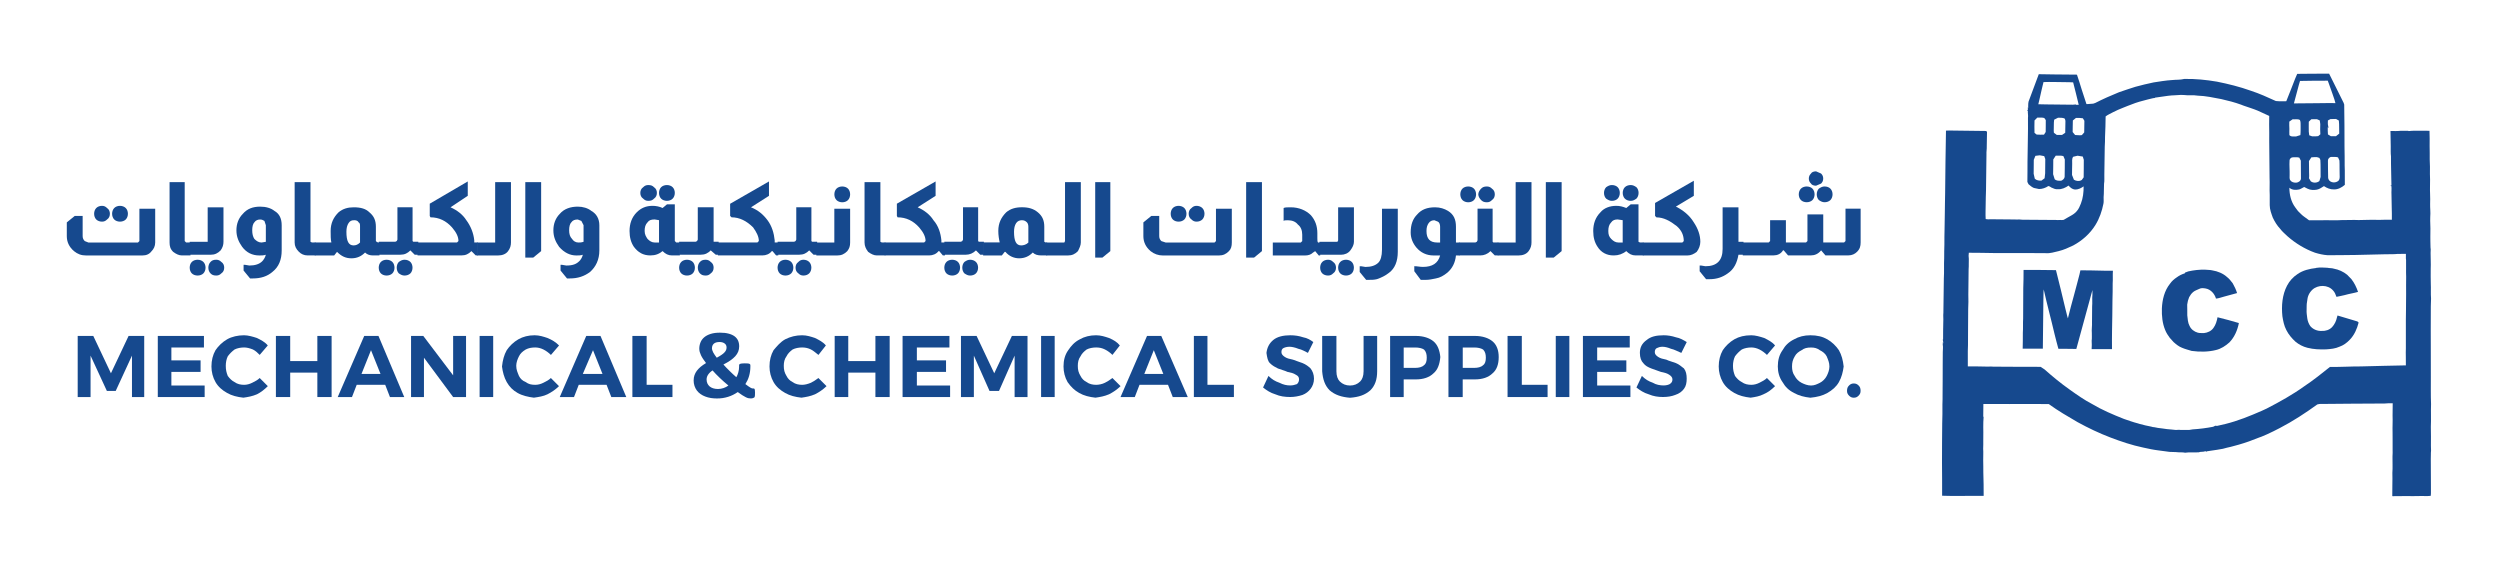 <svg width="307" height="71" viewBox="0 0 307 71" fill="none" xmlns="http://www.w3.org/2000/svg">
<path d="M9.541 41.253V48.757H11.121V43.672L13.123 48.006H14.209L16.206 43.672V48.757H17.709V41.253H15.79L13.623 45.839L11.456 41.253H9.541Z" fill="#16498E"/>
<path d="M19.377 41.253V48.757H25.131V47.342H21.045V45.669H24.632V44.254H21.045V42.673H25.044V41.253H19.377Z" fill="#16498E"/>
<path d="M31.885 43.59L32.883 42.422C32.549 42.005 32.05 41.752 31.55 41.505C31.051 41.341 30.47 41.171 29.97 41.171C29.219 41.171 28.467 41.336 27.886 41.67C27.304 42.005 26.8 42.504 26.465 43.003C26.131 43.585 25.966 44.254 25.966 45.005C25.966 45.669 26.131 46.339 26.465 46.92C26.8 47.507 27.299 47.924 27.886 48.253C28.467 48.588 29.136 48.752 29.888 48.835C30.47 48.752 30.974 48.665 31.555 48.418C32.055 48.166 32.472 47.831 32.889 47.419L31.89 46.421C31.643 46.673 31.308 46.833 30.974 47.002C30.639 47.172 30.305 47.255 29.975 47.255C29.558 47.255 29.142 47.172 28.807 46.92C28.472 46.755 28.225 46.503 27.973 46.169C27.808 45.752 27.726 45.422 27.726 44.918C27.726 44.501 27.808 44.084 27.973 43.75C28.225 43.415 28.472 43.168 28.807 42.916C29.142 42.751 29.558 42.669 29.975 42.669C30.31 42.669 30.639 42.751 31.056 42.916C31.391 43.081 31.643 43.333 31.89 43.58" fill="#16498E"/>
<path d="M33.881 41.253V48.757H35.636V45.757H38.971V48.757H40.721V41.253H38.971V44.341H35.636V41.253H33.881Z" fill="#16498E"/>
<path d="M47.891 48.757H49.641L46.476 41.253H44.726L41.473 48.757H43.223L43.804 47.254H47.304L47.886 48.757H47.891ZM44.391 45.921L45.559 43.003L46.728 45.921H44.391Z" fill="#16498E"/>
<path d="M50.477 41.253V48.757H52.062V43.924L55.644 48.757H57.23V41.253H55.644V46.091L51.98 41.253H50.477Z" fill="#16498E"/>
<path d="M60.564 41.253H58.897V48.757H60.564V41.253Z" fill="#16498E"/>
<path d="M67.652 43.59L68.651 42.422C68.234 42.005 67.817 41.752 67.235 41.505C66.736 41.341 66.237 41.171 65.65 41.171C64.898 41.171 64.234 41.336 63.648 41.67C63.066 42.005 62.562 42.504 62.227 43.003C61.893 43.585 61.728 44.254 61.645 45.005C61.728 45.669 61.898 46.339 62.227 46.92C62.562 47.507 62.979 47.924 63.56 48.253C64.142 48.588 64.893 48.752 65.562 48.835C66.149 48.752 66.731 48.665 67.23 48.418C67.729 48.166 68.229 47.831 68.645 47.419L67.647 46.421C67.4 46.673 67.065 46.833 66.731 47.002C66.396 47.172 66.062 47.255 65.732 47.255C65.233 47.255 64.898 47.172 64.564 46.92C64.147 46.755 63.9 46.503 63.73 46.169C63.565 45.752 63.395 45.422 63.395 44.918C63.395 44.501 63.56 44.084 63.73 43.75C63.895 43.415 64.147 43.168 64.564 42.916C64.898 42.751 65.233 42.669 65.732 42.669C66.067 42.669 66.396 42.751 66.731 42.916C67.065 43.081 67.4 43.333 67.647 43.58" fill="#16498E"/>
<path d="M75.074 48.757H76.907L73.741 41.253H71.991L68.738 48.757H70.488L71.07 47.254H74.487L75.069 48.757H75.074ZM71.569 45.921L72.82 43.003L73.988 45.921H71.569Z" fill="#16498E"/>
<path d="M77.657 41.253V48.757H82.578V47.254H79.407V41.253H77.657Z" fill="#16498E"/>
<path d="M100.501 43.59L101.417 42.422C101.082 42.005 100.583 41.752 100.084 41.505C99.585 41.341 99.085 41.171 98.499 41.171C97.747 41.171 97.078 41.336 96.414 41.67C95.827 42.005 95.415 42.504 94.993 43.003C94.659 43.585 94.494 44.254 94.494 45.005C94.494 45.669 94.659 46.339 94.993 46.92C95.328 47.507 95.827 47.924 96.414 48.253C96.996 48.588 97.665 48.752 98.416 48.835C98.998 48.752 99.502 48.665 100.084 48.418C100.583 48.166 101.082 47.831 101.499 47.419L100.501 46.421C100.166 46.673 99.919 46.833 99.585 47.002C99.168 47.172 98.833 47.255 98.504 47.255C98.087 47.255 97.67 47.172 97.335 46.92C97.001 46.755 96.749 46.503 96.584 46.169C96.332 45.752 96.249 45.422 96.249 44.918C96.249 44.501 96.332 44.084 96.584 43.75C96.749 43.415 97.001 43.168 97.335 42.916C97.665 42.751 98.087 42.669 98.504 42.669C98.921 42.669 99.25 42.751 99.585 42.916C99.919 43.081 100.166 43.333 100.501 43.58" fill="#16498E"/>
<path d="M102.498 41.253V48.757H104.166V45.757H107.501V48.757H109.251V41.253H107.501V44.341H104.166V41.253H102.498Z" fill="#16498E"/>
<path d="M110.836 41.253V48.757H116.673V47.342H112.591V45.669H116.173V44.254H112.591V42.673H116.59V41.253H110.836Z" fill="#16498E"/>
<path d="M118.006 41.253V48.757H119.591V43.672L121.511 48.006H122.679L124.594 43.672V48.757H126.179V41.253H124.26L122.093 45.839L119.926 41.253H118.006Z" fill="#16498E"/>
<path d="M129.514 41.253H127.847V48.757H129.514V41.253Z" fill="#16498E"/>
<path d="M136.601 43.59L137.517 42.422C137.183 42.005 136.766 41.752 136.184 41.505C135.685 41.341 135.186 41.171 134.599 41.171C133.847 41.171 133.178 41.336 132.597 41.67C131.933 42.005 131.516 42.504 131.181 43.003C130.764 43.585 130.6 44.254 130.6 45.005C130.6 45.669 130.764 46.339 131.099 46.92C131.516 47.507 131.933 47.924 132.519 48.253C133.101 48.588 133.77 48.752 134.522 48.835C135.103 48.752 135.608 48.665 136.189 48.418C136.689 48.166 137.188 47.831 137.605 47.419L136.606 46.421C136.272 46.673 136.025 46.833 135.69 47.002C135.355 47.172 134.939 47.255 134.609 47.255C134.192 47.255 133.775 47.172 133.441 46.92C133.106 46.755 132.854 46.503 132.689 46.169C132.437 45.752 132.355 45.422 132.355 44.918C132.355 44.501 132.437 44.084 132.689 43.75C132.854 43.415 133.106 43.168 133.441 42.916C133.77 42.751 134.187 42.669 134.609 42.669C135.031 42.669 135.361 42.751 135.69 42.916C136.025 43.081 136.359 43.333 136.606 43.58" fill="#16498E"/>
<path d="M144.019 48.757H145.856L142.604 41.253H140.854L137.601 48.757H139.351L139.932 47.254H143.432L144.014 48.757H144.019ZM140.519 45.921L141.687 43.003L142.856 45.921H140.519Z" fill="#16498E"/>
<path d="M146.607 41.253V48.757H151.523V47.254H148.275V41.253H146.607Z" fill="#16498E"/>
<path d="M160.612 43.338L161.276 42.005C160.941 41.752 160.529 41.505 160.025 41.418C159.526 41.253 159.027 41.171 158.44 41.171C157.606 41.171 156.854 41.336 156.355 41.752C155.856 42.169 155.604 42.674 155.521 43.338C155.604 43.919 155.686 44.336 155.938 44.589C156.273 44.923 156.607 45.088 156.937 45.252C157.354 45.417 157.771 45.505 158.105 45.669C158.522 45.752 158.857 45.834 159.104 46.004C159.438 46.169 159.521 46.339 159.521 46.586C159.521 46.833 159.438 47.002 159.268 47.167C159.016 47.255 158.769 47.332 158.435 47.332C158.018 47.332 157.601 47.25 157.102 46.997C156.602 46.828 156.185 46.581 155.768 46.163L155.104 47.584C155.521 47.919 156.021 48.248 156.602 48.418C157.184 48.67 157.771 48.752 158.44 48.752C158.939 48.752 159.438 48.665 159.943 48.5C160.36 48.336 160.689 48.083 160.941 47.749C161.193 47.414 161.358 46.997 161.358 46.498C161.358 45.999 161.193 45.582 160.941 45.247C160.689 45 160.36 44.748 159.943 44.583C159.526 44.419 159.191 44.336 158.774 44.166C158.357 44.084 158.023 44.002 157.776 43.832C157.529 43.667 157.359 43.497 157.359 43.245C157.359 42.993 157.441 42.828 157.606 42.746C157.771 42.663 158.023 42.581 158.357 42.581C158.61 42.581 159.027 42.663 159.443 42.833C159.86 42.916 160.277 43.168 160.612 43.333" fill="#16498E"/>
<path d="M164.112 45.592V41.253H162.362V45.592C162.445 46.59 162.697 47.342 163.278 47.929C163.942 48.51 164.776 48.763 165.78 48.845C166.866 48.763 167.617 48.51 168.281 47.929C168.863 47.347 169.115 46.596 169.115 45.592V41.253H167.448V45.592C167.448 46.173 167.283 46.59 167.031 46.843C166.696 47.177 166.279 47.342 165.78 47.342C165.281 47.342 164.864 47.172 164.529 46.843C164.277 46.596 164.112 46.179 164.112 45.592Z" fill="#16498E"/>
<path d="M173.871 41.253H170.706V48.757H172.374V46.59H173.871C174.788 46.59 175.539 46.338 176.038 45.839C176.538 45.422 176.79 44.758 176.872 43.842C176.79 43.008 176.538 42.339 176.038 41.922C175.539 41.505 174.788 41.253 173.871 41.253ZM173.789 45.175H172.374V42.673H173.789C174.206 42.673 174.623 42.756 174.87 42.926C175.122 43.178 175.205 43.507 175.205 43.924C175.205 44.341 175.117 44.676 174.87 44.84C174.623 45.093 174.206 45.175 173.789 45.175Z" fill="#16498E"/>
<path d="M181.123 41.253H177.87V48.757H179.62V46.59H181.123C182.039 46.59 182.791 46.338 183.29 45.839C183.789 45.422 184.041 44.758 184.041 43.842C184.041 43.008 183.789 42.339 183.29 41.922C182.791 41.505 182.039 41.253 181.123 41.253ZM181.041 45.175H179.625V42.673H181.041C181.458 42.673 181.875 42.756 182.127 42.926C182.379 43.178 182.461 43.507 182.461 43.924C182.461 44.341 182.374 44.676 182.127 44.84C181.875 45.093 181.463 45.175 181.041 45.175Z" fill="#16498E"/>
<path d="M185.128 41.253V48.757H190.043V47.254H186.878V41.253H185.128Z" fill="#16498E"/>
<path d="M192.716 41.253H191.048V48.757H192.716V41.253Z" fill="#16498E"/>
<path d="M194.383 41.253V48.757H200.214V47.342H196.133V45.669H199.715V44.254H196.133V42.673H200.132V41.253H194.383Z" fill="#16498E"/>
<path d="M206.468 43.338L207.132 42.005C206.715 41.752 206.298 41.505 205.798 41.418C205.299 41.253 204.795 41.171 204.296 41.171C203.374 41.171 202.71 41.336 202.211 41.752C201.629 42.169 201.377 42.674 201.377 43.338C201.377 43.919 201.542 44.336 201.794 44.589C202.046 44.923 202.376 45.088 202.793 45.252C203.209 45.417 203.544 45.505 203.961 45.669C204.378 45.752 204.707 45.834 204.959 46.004C205.212 46.169 205.376 46.339 205.376 46.586C205.376 46.833 205.294 47.002 205.042 47.167C204.872 47.255 204.625 47.332 204.29 47.332C203.873 47.332 203.369 47.25 202.957 46.997C202.458 46.828 202.041 46.581 201.624 46.163L200.955 47.584C201.372 47.919 201.871 48.248 202.458 48.418C203.04 48.67 203.626 48.752 204.208 48.752C204.79 48.752 205.294 48.665 205.711 48.5C206.21 48.336 206.545 48.083 206.792 47.749C207.044 47.414 207.126 46.997 207.126 46.498C207.126 45.999 207.044 45.582 206.792 45.247C206.457 45 206.21 44.748 205.793 44.583C205.376 44.419 204.959 44.336 204.625 44.166C204.208 44.084 203.873 44.002 203.626 43.832C203.374 43.667 203.209 43.497 203.209 43.245C203.209 42.993 203.292 42.828 203.457 42.746C203.621 42.663 203.873 42.581 204.126 42.581C204.46 42.581 204.79 42.663 205.207 42.833C205.623 42.916 206.04 43.168 206.457 43.333" fill="#16498E"/>
<path d="M216.978 43.59L217.976 42.422C217.642 42.005 217.142 41.752 216.643 41.505C216.144 41.341 215.557 41.171 215.058 41.171C214.224 41.171 213.56 41.336 212.973 41.67C212.392 42.005 211.892 42.504 211.558 43.003C211.228 43.585 211.059 44.254 211.059 45.005C211.059 45.669 211.228 46.339 211.558 46.92C211.892 47.507 212.392 47.924 212.973 48.253C213.56 48.588 214.224 48.752 214.975 48.835C215.557 48.752 216.056 48.665 216.556 48.418C217.142 48.166 217.559 47.831 217.976 47.419L216.978 46.421C216.726 46.673 216.391 46.833 216.062 47.002C215.727 47.172 215.392 47.255 215.063 47.255C214.646 47.255 214.229 47.172 213.895 46.92C213.56 46.755 213.313 46.503 213.061 46.169C212.896 45.752 212.809 45.422 212.809 44.918C212.809 44.501 212.896 44.084 213.061 43.75C213.313 43.415 213.56 43.168 213.895 42.916C214.229 42.751 214.646 42.669 215.063 42.669C215.398 42.669 215.727 42.751 216.062 42.916C216.396 43.081 216.726 43.333 216.978 43.58" fill="#16498E"/>
<path d="M222.316 41.171C221.564 41.171 220.895 41.336 220.313 41.67C219.644 42.005 219.227 42.422 218.898 43.003C218.481 43.585 218.316 44.254 218.316 45.005C218.316 45.669 218.481 46.339 218.898 46.925C219.233 47.507 219.649 47.924 220.313 48.258C220.895 48.588 221.564 48.758 222.316 48.84C223.15 48.758 223.819 48.588 224.4 48.258C224.982 47.924 225.486 47.507 225.816 46.925C226.15 46.339 226.315 45.675 226.402 45.005C226.32 44.254 226.15 43.585 225.816 43.003C225.481 42.504 224.982 42.005 224.4 41.67C223.819 41.336 223.15 41.171 222.316 41.171ZM222.398 42.674C222.815 42.674 223.149 42.756 223.484 43.008C223.819 43.173 224.148 43.42 224.318 43.76C224.483 44.177 224.652 44.511 224.652 45.011C224.652 45.428 224.488 45.844 224.318 46.174C224.153 46.508 223.819 46.843 223.484 47.008C223.149 47.172 222.82 47.342 222.398 47.342C221.976 47.342 221.564 47.178 221.23 47.008C220.895 46.843 220.561 46.508 220.396 46.174C220.144 45.839 220.061 45.428 220.061 45.011C220.061 44.511 220.149 44.177 220.396 43.76C220.561 43.425 220.895 43.178 221.23 43.008C221.564 42.756 221.894 42.674 222.398 42.674Z" fill="#16498E"/>
<path d="M227.647 47.09C227.395 47.09 227.23 47.172 227.066 47.337C226.901 47.502 226.813 47.672 226.813 48.001C226.813 48.253 226.901 48.418 227.066 48.588C227.23 48.752 227.4 48.84 227.647 48.84C227.894 48.84 228.064 48.758 228.234 48.588C228.399 48.418 228.481 48.253 228.481 48.001C228.481 47.666 228.399 47.502 228.234 47.337C228.069 47.172 227.9 47.09 227.647 47.09Z" fill="#16498E"/>
<path d="M85.182 46.699C85.182 46.477 85.213 46.271 85.28 46.081C85.347 45.891 85.439 45.705 85.568 45.535C85.697 45.365 85.856 45.201 86.041 45.041C86.232 44.887 86.448 44.732 86.7 44.583C86.561 44.403 86.438 44.233 86.335 44.074C86.232 43.914 86.144 43.765 86.078 43.621C86.011 43.477 85.959 43.338 85.923 43.209C85.892 43.08 85.872 42.952 85.872 42.818C85.872 42.545 85.923 42.288 86.021 42.046C86.119 41.804 86.268 41.598 86.474 41.423C86.68 41.248 86.942 41.109 87.261 41.006C87.58 40.903 87.961 40.852 88.414 40.852C88.821 40.852 89.176 40.888 89.475 40.97C89.773 41.047 90.015 41.16 90.205 41.299C90.396 41.444 90.54 41.618 90.633 41.824C90.725 42.035 90.772 42.267 90.772 42.529C90.772 42.766 90.73 42.982 90.653 43.178C90.571 43.379 90.453 43.564 90.293 43.744C90.128 43.924 89.927 44.099 89.686 44.264C89.444 44.429 89.161 44.599 88.836 44.763C88.944 44.887 89.058 45.016 89.192 45.149C89.32 45.283 89.454 45.417 89.593 45.551C89.732 45.685 89.871 45.819 90.01 45.952C90.149 46.086 90.288 46.21 90.422 46.323C90.473 46.246 90.519 46.153 90.555 46.055C90.597 45.952 90.633 45.844 90.663 45.736C90.694 45.623 90.715 45.505 90.736 45.391C90.756 45.273 90.761 45.16 90.761 45.046V44.866C90.761 44.825 90.772 44.789 90.787 44.758C90.802 44.727 90.833 44.702 90.885 44.681C90.931 44.66 91.003 44.645 91.096 44.635C91.189 44.624 91.307 44.619 91.451 44.619C91.595 44.619 91.703 44.619 91.791 44.63C91.878 44.63 91.95 44.65 92.002 44.666C92.053 44.686 92.089 44.712 92.115 44.743C92.136 44.774 92.146 44.82 92.146 44.866V45.052C92.146 45.237 92.13 45.427 92.105 45.618C92.079 45.808 92.038 45.993 91.986 46.179C91.935 46.359 91.868 46.534 91.791 46.699C91.713 46.863 91.626 47.018 91.533 47.167C91.667 47.275 91.786 47.357 91.888 47.429C91.986 47.502 92.074 47.553 92.141 47.594C92.213 47.635 92.269 47.661 92.316 47.682C92.362 47.697 92.403 47.707 92.434 47.707H92.552C92.588 47.707 92.619 47.723 92.645 47.749C92.666 47.779 92.686 47.826 92.697 47.898C92.707 47.97 92.717 48.073 92.717 48.207C92.717 48.351 92.717 48.464 92.707 48.546C92.702 48.629 92.692 48.691 92.676 48.727C92.661 48.763 92.64 48.799 92.604 48.824C92.573 48.85 92.516 48.871 92.439 48.896C92.362 48.917 92.269 48.927 92.161 48.927C92.074 48.927 91.986 48.917 91.894 48.896C91.801 48.876 91.698 48.835 91.575 48.773C91.451 48.711 91.312 48.634 91.153 48.531C90.993 48.433 90.808 48.304 90.597 48.145C90.416 48.269 90.226 48.382 90.03 48.48C89.835 48.577 89.634 48.66 89.418 48.727C89.207 48.794 88.986 48.845 88.759 48.881C88.533 48.917 88.291 48.932 88.033 48.932C87.776 48.932 87.534 48.912 87.292 48.876C87.05 48.835 86.824 48.778 86.613 48.696C86.402 48.618 86.206 48.516 86.031 48.392C85.856 48.269 85.707 48.13 85.578 47.96C85.455 47.795 85.357 47.605 85.285 47.394C85.213 47.182 85.177 46.946 85.177 46.688M86.772 46.616C86.772 46.786 86.803 46.941 86.865 47.08C86.927 47.218 87.019 47.342 87.133 47.445C87.251 47.548 87.395 47.625 87.57 47.682C87.745 47.738 87.941 47.769 88.167 47.769C88.286 47.769 88.399 47.759 88.517 47.738C88.63 47.718 88.744 47.687 88.857 47.651C88.97 47.615 89.073 47.569 89.171 47.517C89.269 47.465 89.361 47.409 89.449 47.342C89.274 47.203 89.099 47.054 88.919 46.894C88.744 46.735 88.569 46.575 88.399 46.416C88.229 46.256 88.069 46.096 87.915 45.937C87.761 45.777 87.622 45.628 87.503 45.489C87.369 45.577 87.251 45.664 87.163 45.757C87.071 45.849 86.999 45.942 86.937 46.035C86.88 46.127 86.834 46.225 86.808 46.323C86.783 46.421 86.767 46.519 86.767 46.621M87.426 42.746C87.426 42.828 87.442 42.91 87.467 42.998C87.493 43.085 87.534 43.178 87.58 43.276C87.632 43.374 87.694 43.471 87.766 43.58C87.838 43.688 87.925 43.801 88.018 43.929C88.25 43.806 88.44 43.688 88.594 43.585C88.749 43.482 88.872 43.379 88.965 43.276C89.058 43.178 89.125 43.075 89.166 42.977C89.202 42.88 89.222 42.777 89.222 42.669C89.222 42.576 89.207 42.488 89.171 42.406C89.135 42.324 89.083 42.252 89.006 42.195C88.934 42.133 88.841 42.087 88.733 42.051C88.625 42.015 88.497 41.999 88.347 41.999C88.183 41.999 88.044 42.02 87.93 42.056C87.817 42.092 87.719 42.144 87.647 42.215C87.575 42.282 87.519 42.365 87.483 42.457C87.447 42.55 87.431 42.648 87.431 42.751" fill="#16498E"/>
<path d="M17.118 25.633V29.606L16.943 29.781H10.854L10.411 29.606C10.236 29.431 10.149 29.251 10.149 28.988V26.518H9.176L8.203 27.31V28.988C8.203 29.694 8.471 30.311 9.088 30.841C9.531 31.197 9.969 31.372 10.586 31.372H17.468C17.998 31.372 18.353 31.197 18.616 30.841C18.878 30.579 19.058 30.224 19.058 29.781V25.633H17.118ZM14.03 25.545C13.855 25.72 13.767 25.988 13.767 26.25C13.767 26.513 13.855 26.78 14.03 26.955C14.205 27.13 14.472 27.218 14.735 27.218C14.997 27.218 15.265 27.13 15.44 26.955C15.615 26.78 15.707 26.513 15.707 26.25C15.707 25.988 15.62 25.72 15.44 25.545C15.265 25.37 14.997 25.277 14.735 25.277C14.472 25.277 14.205 25.365 14.03 25.545ZM11.822 25.545C11.646 25.72 11.559 25.988 11.559 26.25C11.559 26.513 11.646 26.78 11.822 26.955C11.996 27.13 12.264 27.218 12.527 27.218C12.789 27.218 12.969 27.13 13.144 26.955C13.407 26.78 13.494 26.513 13.494 26.25C13.494 25.988 13.407 25.72 13.144 25.545C12.969 25.37 12.789 25.277 12.527 25.277C12.264 25.277 11.996 25.365 11.822 25.545Z" fill="#16498E"/>
<path d="M20.823 22.369V29.781C20.823 30.224 20.911 30.579 21.266 30.929C21.621 31.192 21.971 31.366 22.326 31.366H23.387V29.776H22.856L22.769 29.689L22.681 29.601V22.364H20.828L20.823 22.369Z" fill="#16498E"/>
<path d="M25.853 32.164C25.678 32.339 25.585 32.606 25.585 32.869C25.585 33.131 25.673 33.399 25.853 33.574C26.028 33.749 26.203 33.836 26.558 33.836C26.826 33.836 27.001 33.749 27.176 33.574C27.443 33.399 27.531 33.131 27.531 32.869C27.531 32.606 27.443 32.339 27.176 32.164C27.001 31.989 26.826 31.896 26.558 31.896C26.203 31.896 26.028 31.983 25.853 32.164ZM23.557 32.164C23.382 32.339 23.295 32.606 23.295 32.869C23.295 33.131 23.382 33.399 23.557 33.574C23.732 33.749 24 33.836 24.268 33.836C24.535 33.836 24.798 33.749 24.973 33.574C25.148 33.399 25.241 33.131 25.241 32.869C25.241 32.606 25.153 32.339 24.973 32.164C24.798 31.989 24.53 31.896 24.268 31.896C24.005 31.896 23.738 31.983 23.557 32.164ZM25.503 25.457V29.693H23.295V31.284H25.853C26.383 31.284 26.733 31.108 27.088 30.753C27.351 30.398 27.443 30.048 27.443 29.693V25.457H25.503Z" fill="#16498E"/>
<path d="M32.651 29.693L32.12 29.781C31.765 29.781 31.503 29.606 31.235 29.338C31.06 29.071 30.973 28.721 30.973 28.278C30.973 27.835 31.06 27.48 31.235 27.305C31.41 27.043 31.678 26.955 31.94 26.955C32.203 26.955 32.29 27.043 32.471 27.13L32.645 27.655V29.688L32.651 29.693ZM32.208 32.077C31.853 32.432 31.328 32.607 30.617 32.607L30.087 32.519H29.912V33.224L30.71 34.192H31.06C32.033 34.192 32.826 33.929 33.443 33.399C34.236 32.782 34.591 31.896 34.591 30.754V27.665C34.591 26.873 34.328 26.255 33.711 25.905C33.268 25.55 32.651 25.375 31.945 25.375C31.06 25.375 30.355 25.637 29.825 26.255C29.295 26.785 29.032 27.49 29.032 28.283C29.032 29.076 29.3 29.693 29.737 30.311C30.267 31.016 30.973 31.371 31.853 31.371C32.12 31.371 32.383 31.371 32.645 31.284C32.553 31.634 32.378 31.901 32.203 32.077" fill="#16498E"/>
<path d="M36.183 22.369V29.781C36.183 30.224 36.358 30.579 36.713 30.929C36.975 31.192 37.33 31.366 37.773 31.366H38.746V29.776H38.303L38.128 29.689V22.364H36.188L36.183 22.369Z" fill="#16498E"/>
<path d="M44.212 29.781C43.95 30.048 43.682 30.136 43.419 30.136C42.802 30.136 42.539 29.606 42.539 28.458C42.539 28.015 42.627 27.665 42.802 27.398C42.977 27.135 43.157 27.042 43.507 27.042C43.775 27.042 43.95 27.13 44.037 27.305C44.212 27.398 44.212 27.573 44.212 27.835V29.775V29.781ZM38.653 29.781V31.371H41.036L41.386 30.928C41.917 31.459 42.447 31.721 43.152 31.721C43.857 31.721 44.387 31.459 44.83 31.011C45.092 31.278 45.447 31.366 45.803 31.366H46.595V29.775H46.42L46.245 29.688L46.158 29.6V27.835C46.158 27.042 45.895 26.512 45.365 26.075C44.922 25.632 44.305 25.457 43.425 25.457C42.714 25.457 42.097 25.632 41.572 26.075C40.954 26.692 40.604 27.398 40.604 28.365C40.604 28.895 40.604 29.425 40.692 29.775H38.664L38.653 29.781Z" fill="#16498E"/>
<path d="M48.979 32.164C48.804 32.339 48.717 32.607 48.717 32.869C48.717 33.132 48.804 33.399 48.979 33.574C49.242 33.749 49.422 33.837 49.684 33.837C49.947 33.837 50.215 33.749 50.395 33.574C50.57 33.399 50.657 33.132 50.657 32.869C50.657 32.607 50.57 32.339 50.395 32.164C50.22 31.989 49.952 31.896 49.684 31.896C49.417 31.896 49.242 31.984 48.979 32.164ZM46.771 32.164C46.596 32.339 46.509 32.607 46.509 32.869C46.509 33.132 46.596 33.399 46.771 33.574C46.946 33.749 47.214 33.837 47.476 33.837C47.739 33.837 48.007 33.749 48.182 33.574C48.357 33.399 48.444 33.132 48.444 32.869C48.444 32.607 48.357 32.339 48.182 32.164C48.007 31.989 47.739 31.896 47.476 31.896C47.214 31.896 46.946 31.984 46.771 32.164ZM48.804 25.457V29.426L48.717 29.601L48.542 29.688H46.514V31.279H49.16C49.69 31.279 50.04 31.104 50.395 30.748L50.925 31.279H51.368V29.688H50.75L50.663 29.601V25.452H48.809L48.804 25.457Z" fill="#16498E"/>
<path d="M52.773 25.014V26.512L52.86 26.687C53.92 26.687 54.8 27.13 55.506 27.922C56.036 28.54 56.298 29.07 56.298 29.6L56.123 29.775H51.27V31.366H56.653C57.184 31.366 57.533 31.191 57.889 30.836L58.419 31.366H58.681V29.775H58.239V29.513C58.151 28.628 57.796 27.747 57.266 27.042C56.823 26.337 56.118 25.807 55.325 25.457L57.441 24.047V22.281L52.762 25.02L52.773 25.014Z" fill="#16498E"/>
<path d="M60.806 22.369V29.781H58.598V31.371H61.156C61.686 31.371 62.129 31.196 62.391 30.841C62.659 30.486 62.746 30.136 62.746 29.781V22.369H60.806Z" fill="#16498E"/>
<path d="M64.507 22.369V31.634H65.48L66.452 30.836V22.369H64.507Z" fill="#16498E"/>
<path d="M71.656 29.693C71.388 29.781 71.213 29.781 71.038 29.781C70.683 29.781 70.421 29.606 70.246 29.338C69.983 29.071 69.89 28.721 69.89 28.278C69.89 27.835 69.978 27.48 70.158 27.305C70.333 27.043 70.596 26.955 70.951 26.955L71.393 27.13L71.661 27.655V29.688L71.656 29.693ZM71.126 32.077C70.77 32.432 70.333 32.607 69.54 32.607L69.01 32.519H68.835V33.224L69.628 34.192H69.983C70.951 34.192 71.749 33.929 72.454 33.399C73.159 32.782 73.601 31.896 73.601 30.754V27.665C73.601 26.873 73.246 26.255 72.629 25.905C72.186 25.55 71.568 25.375 70.951 25.375C70.07 25.375 69.273 25.637 68.748 26.255C68.218 26.785 67.955 27.49 67.955 28.283C67.955 29.076 68.218 29.693 68.66 30.311C69.278 31.016 69.988 31.371 70.776 31.371C71.043 31.371 71.306 31.371 71.573 31.284C71.486 31.634 71.311 31.901 71.131 32.077" fill="#16498E"/>
<path d="M80.927 29.78H80.397C80.047 29.78 79.779 29.605 79.517 29.338C79.342 29.07 79.162 28.808 79.162 28.365C79.162 27.922 79.249 27.572 79.517 27.305C79.692 27.042 79.959 26.949 80.397 26.949L80.927 27.037V29.77V29.78ZM81.895 25.102L81.365 25.544C81.009 25.369 80.572 25.277 80.129 25.277C79.337 25.277 78.719 25.544 78.189 26.074C77.571 26.692 77.309 27.485 77.309 28.365C77.309 29.157 77.484 29.775 77.839 30.305C78.369 31.01 78.987 31.366 79.867 31.366C80.484 31.366 80.927 31.191 81.365 30.835C81.72 31.191 82.07 31.366 82.512 31.366H83.485V29.775H83.042L82.955 29.688L82.867 29.6V25.096H81.895V25.102ZM81.189 22.986C81.014 23.161 80.927 23.429 80.927 23.691C80.927 23.954 81.014 24.221 81.189 24.396C81.365 24.571 81.632 24.664 81.895 24.664C82.157 24.664 82.425 24.577 82.6 24.396C82.775 24.221 82.867 23.954 82.867 23.691C82.867 23.429 82.78 23.161 82.6 22.986C82.425 22.811 82.157 22.724 81.895 22.724C81.632 22.724 81.365 22.811 81.189 22.986ZM78.987 22.986C78.724 23.161 78.631 23.429 78.631 23.691C78.631 23.954 78.719 24.221 78.987 24.396C79.162 24.571 79.342 24.664 79.604 24.664C79.959 24.664 80.134 24.577 80.309 24.396C80.572 24.221 80.665 23.954 80.665 23.691C80.665 23.429 80.577 23.161 80.309 22.986C80.134 22.811 79.959 22.724 79.604 22.724C79.342 22.724 79.162 22.811 78.987 22.986Z" fill="#16498E"/>
<path d="M85.955 32.164C85.78 32.339 85.692 32.607 85.692 32.869C85.692 33.132 85.78 33.399 85.955 33.574C86.13 33.749 86.31 33.837 86.66 33.837C86.922 33.837 87.102 33.749 87.277 33.574C87.54 33.399 87.632 33.132 87.632 32.869C87.632 32.607 87.545 32.339 87.277 32.164C87.102 31.989 86.922 31.896 86.66 31.896C86.305 31.896 86.13 31.984 85.955 32.164ZM83.659 32.164C83.484 32.339 83.397 32.607 83.397 32.869C83.397 33.132 83.484 33.399 83.659 33.574C83.834 33.749 84.102 33.837 84.364 33.837C84.627 33.837 84.894 33.749 85.069 33.574C85.244 33.399 85.332 33.132 85.332 32.869C85.332 32.607 85.244 32.339 85.069 32.164C84.894 31.989 84.627 31.896 84.364 31.896C84.102 31.896 83.834 31.984 83.659 32.164ZM85.687 25.457V29.426L85.599 29.601L85.424 29.688H83.397V31.279H86.042C86.572 31.279 86.922 31.104 87.277 30.748L87.895 31.279H88.25V29.688H87.632V25.452H85.692L85.687 25.457Z" fill="#16498E"/>
<path d="M89.66 25.014V26.512L89.835 26.687C90.808 26.687 91.688 27.13 92.481 27.922C92.923 28.54 93.186 29.07 93.186 29.6L93.011 29.775H88.157V31.366H93.629C94.071 31.366 94.509 31.191 94.776 30.836H94.864L95.306 31.366H95.574V29.775H95.132V29.513C95.044 28.628 94.781 27.747 94.251 27.042C93.721 26.337 93.103 25.807 92.223 25.457L94.431 24.047V22.281L89.665 25.02L89.66 25.014Z" fill="#16498E"/>
<path d="M98.044 32.164C97.782 32.339 97.694 32.607 97.694 32.869C97.694 33.132 97.782 33.399 98.044 33.574C98.219 33.749 98.4 33.837 98.662 33.837C98.925 33.837 99.192 33.749 99.367 33.574C99.542 33.399 99.635 33.132 99.635 32.869C99.635 32.607 99.547 32.339 99.367 32.164C99.192 31.989 98.93 31.896 98.662 31.896C98.394 31.896 98.219 31.984 98.044 32.164ZM95.749 32.164C95.574 32.339 95.486 32.607 95.486 32.869C95.486 33.132 95.574 33.399 95.749 33.574C95.924 33.749 96.192 33.837 96.454 33.837C96.716 33.837 96.984 33.749 97.159 33.574C97.334 33.399 97.422 33.132 97.422 32.869C97.422 32.607 97.334 32.339 97.159 32.164C96.984 31.989 96.716 31.896 96.454 31.896C96.192 31.896 95.924 31.984 95.749 32.164ZM97.782 25.457V29.426L97.694 29.601L97.519 29.688H95.492V31.279H98.137C98.667 31.279 99.017 31.104 99.372 30.748L99.903 31.279H100.345V29.688H99.728L99.64 29.601V25.452H97.787L97.782 25.457Z" fill="#16498E"/>
<path d="M102.455 25.633V29.781H100.247V31.372H102.805C103.335 31.372 103.69 31.197 104.046 30.841C104.308 30.491 104.396 30.224 104.396 29.781V25.633H102.455ZM102.723 23.162C102.548 23.337 102.46 23.605 102.46 23.867C102.46 24.13 102.548 24.397 102.723 24.572C102.898 24.747 103.165 24.84 103.428 24.84C103.69 24.84 103.958 24.752 104.133 24.572C104.308 24.397 104.396 24.13 104.396 23.867C104.396 23.605 104.308 23.337 104.133 23.162C103.958 22.987 103.69 22.899 103.428 22.899C103.165 22.899 102.898 22.987 102.723 23.162Z" fill="#16498E"/>
<path d="M106.166 22.369V29.781C106.166 30.224 106.341 30.579 106.609 30.929C106.964 31.192 107.314 31.366 107.669 31.366H108.729V29.776H108.287L108.112 29.689V22.364H106.171L106.166 22.369Z" fill="#16498E"/>
<path d="M110.136 25.014V26.512L110.223 26.687C111.284 26.687 112.164 27.13 112.869 27.922C113.399 28.54 113.661 29.07 113.661 29.6L113.486 29.775H108.633V31.366H114.104C114.547 31.366 114.984 31.191 115.252 30.836H115.339L115.782 31.366H116.045V29.775H115.602V29.513C115.514 28.628 115.247 27.747 114.629 27.042C114.186 26.337 113.481 25.807 112.689 25.457L114.892 24.047V22.281L110.125 25.02L110.136 25.014Z" fill="#16498E"/>
<path d="M118.432 32.164C118.257 32.339 118.17 32.607 118.17 32.869C118.17 33.132 118.257 33.399 118.432 33.574C118.7 33.749 118.875 33.837 119.138 33.837C119.4 33.837 119.668 33.749 119.843 33.574C120.018 33.399 120.11 33.132 120.11 32.869C120.11 32.607 120.023 32.339 119.843 32.164C119.663 31.989 119.4 31.896 119.138 31.896C118.875 31.896 118.695 31.984 118.432 32.164ZM116.224 32.164C116.049 32.339 115.962 32.607 115.962 32.869C115.962 33.132 116.049 33.399 116.224 33.574C116.399 33.749 116.667 33.837 116.93 33.837C117.192 33.837 117.46 33.749 117.635 33.574C117.81 33.399 117.897 33.132 117.897 32.869C117.897 32.607 117.81 32.339 117.635 32.164C117.46 31.989 117.192 31.896 116.93 31.896C116.667 31.896 116.399 31.984 116.224 32.164ZM118.257 25.457V29.426L118.17 29.601L117.995 29.688H115.967V31.279H118.613C119.055 31.279 119.498 31.104 119.848 30.748L120.378 31.279H120.821V29.688H120.203L120.116 29.601V25.452H118.263L118.257 25.457Z" fill="#16498E"/>
<path d="M126.287 29.781C126.025 30.049 125.67 30.136 125.402 30.136C124.784 30.136 124.522 29.606 124.522 28.458C124.522 28.015 124.609 27.665 124.784 27.398C124.959 27.135 125.227 27.043 125.49 27.043C125.752 27.043 125.932 27.13 126.107 27.305C126.195 27.398 126.282 27.573 126.282 27.835V29.776L126.287 29.781ZM120.729 29.781V31.371H123.024L123.379 30.929H123.467C123.909 31.459 124.527 31.721 125.145 31.721C125.85 31.721 126.38 31.459 126.823 31.011C127.085 31.279 127.44 31.366 127.883 31.366H128.588V29.776H128.413L128.238 29.688V27.83C128.238 27.037 127.976 26.507 127.445 26.07C126.915 25.627 126.298 25.452 125.505 25.452C124.712 25.452 124.09 25.627 123.565 26.07C122.947 26.687 122.592 27.393 122.592 28.36C122.592 28.89 122.679 29.421 122.767 29.77H120.739L120.729 29.781Z" fill="#16498E"/>
<path d="M130.785 22.369V29.606L130.697 29.781H128.489V31.371H131.135C131.665 31.371 132.015 31.196 132.37 30.841C132.545 30.486 132.725 30.136 132.725 29.781V22.369H130.785Z" fill="#16498E"/>
<path d="M134.491 22.369V31.634H135.376L136.349 30.836V22.369H134.491Z" fill="#16498E"/>
<path d="M149.321 25.633V29.606L149.146 29.781H143.144L142.614 29.606C142.439 29.431 142.352 29.251 142.352 28.988V26.518H141.379L140.406 27.31V28.988C140.406 29.694 140.674 30.311 141.292 30.841C141.734 31.197 142.259 31.372 142.794 31.372H149.676C150.206 31.372 150.561 31.197 150.911 30.841C151.179 30.579 151.267 30.224 151.267 29.781V25.633H149.326H149.321ZM146.32 25.545C146.058 25.72 145.97 25.988 145.97 26.25C145.97 26.513 146.058 26.78 146.32 26.955C146.495 27.13 146.675 27.218 146.938 27.218C147.2 27.218 147.468 27.13 147.643 26.955C147.818 26.78 147.911 26.513 147.911 26.25C147.911 25.988 147.823 25.72 147.643 25.545C147.468 25.37 147.2 25.277 146.938 25.277C146.675 25.277 146.495 25.365 146.32 25.545ZM144.025 25.545C143.85 25.72 143.762 25.988 143.762 26.25C143.762 26.513 143.85 26.78 144.025 26.955C144.2 27.13 144.467 27.218 144.73 27.218C144.992 27.218 145.26 27.13 145.435 26.955C145.61 26.78 145.697 26.513 145.697 26.25C145.697 25.988 145.61 25.72 145.435 25.545C145.26 25.37 144.992 25.277 144.73 25.277C144.467 25.277 144.2 25.365 144.025 25.545Z" fill="#16498E"/>
<path d="M153.026 22.369V31.634H153.999L154.967 30.836V22.369H153.026Z" fill="#16498E"/>
<path d="M157.617 27.135C157.705 27.047 157.88 27.047 158.148 27.047C158.678 27.047 159.115 27.223 159.383 27.578C159.733 27.84 159.913 28.283 159.913 28.813V29.606L159.738 29.781H156.3V31.371H160.268C160.623 31.371 160.973 31.284 161.241 31.016L161.503 30.841L161.946 31.371H162.121V29.781H161.859C161.771 29.693 161.771 29.518 161.771 29.25V28.633C161.771 27.753 161.509 27.042 160.978 26.43C160.361 25.812 159.481 25.457 158.508 25.457C158.065 25.457 157.803 25.457 157.628 25.544V27.135H157.617Z" fill="#16498E"/>
<path d="M164.585 32.164C164.41 32.339 164.323 32.606 164.323 32.869C164.323 33.131 164.41 33.399 164.585 33.574C164.76 33.749 165.028 33.836 165.291 33.836C165.553 33.836 165.821 33.749 165.996 33.574C166.171 33.399 166.258 33.131 166.258 32.869C166.258 32.606 166.171 32.339 165.996 32.164C165.821 31.989 165.553 31.896 165.291 31.896C165.028 31.896 164.76 31.983 164.585 32.164ZM162.377 32.164C162.202 32.339 162.115 32.606 162.115 32.869C162.115 33.131 162.202 33.399 162.377 33.574C162.552 33.749 162.82 33.836 163.088 33.836C163.355 33.836 163.53 33.749 163.705 33.574C163.968 33.399 164.06 33.131 164.06 32.869C164.06 32.606 163.973 32.339 163.705 32.164C163.53 31.989 163.35 31.896 163.088 31.896C162.825 31.896 162.557 31.983 162.377 32.164ZM164.323 25.457V29.518L164.235 29.693H162.027V31.284H164.673C165.116 31.284 165.553 31.108 165.821 30.753C166.083 30.398 166.263 30.048 166.263 29.693V25.457H164.323Z" fill="#16498E"/>
<path d="M169.708 25.632V30.66C169.708 31.458 169.533 31.983 169.265 32.251C168.91 32.606 168.38 32.781 167.675 32.781L167.145 32.694H166.97V33.399L167.762 34.366H168.118C168.473 34.366 168.735 34.366 169.09 34.279C169.62 34.104 170.151 33.836 170.588 33.486C171.298 32.956 171.648 32.071 171.648 30.928V25.632H169.708Z" fill="#16498E"/>
<path d="M176.851 29.781H176.496C175.616 29.781 175.173 29.343 175.173 28.37C175.173 27.933 175.26 27.665 175.435 27.403C175.61 27.14 175.878 27.047 176.141 27.047L176.583 27.223C176.758 27.31 176.846 27.578 176.846 27.84V29.781H176.851ZM176.851 31.366C176.588 32.339 175.878 32.776 174.735 32.776C174.38 32.776 174.03 32.689 173.675 32.689V33.306L174.468 34.367H175.085C175.523 34.367 175.878 34.279 176.321 34.192C176.851 34.104 177.293 33.836 177.731 33.486C178.349 32.956 178.704 32.251 178.791 31.371H179.234V29.781H178.791V27.84C178.791 26.96 178.524 26.337 177.818 25.9C177.376 25.632 176.846 25.457 176.228 25.457C175.26 25.457 174.55 25.725 174.025 26.342C173.495 26.872 173.232 27.578 173.232 28.545C173.232 29.256 173.495 29.873 173.938 30.403C174.468 31.021 175.173 31.371 176.053 31.371H176.846L176.851 31.366Z" fill="#16498E"/>
<path d="M181.442 25.633V29.513L181.354 29.688L181.179 29.776H179.151V31.366H181.797C182.24 31.366 182.677 31.191 183.032 30.836L183.562 31.366H184V29.776H183.382L183.295 29.688V25.627H181.442V25.633ZM181.884 23.162C181.709 23.337 181.534 23.605 181.534 23.867C181.534 24.13 181.709 24.397 181.884 24.572C182.059 24.747 182.24 24.84 182.59 24.84C182.857 24.84 183.032 24.752 183.207 24.572C183.47 24.397 183.562 24.13 183.562 23.867C183.562 23.605 183.475 23.337 183.207 23.162C183.032 22.987 182.852 22.899 182.59 22.899C182.234 22.899 182.059 22.987 181.884 23.162ZM179.589 23.162C179.414 23.337 179.326 23.605 179.326 23.867C179.326 24.13 179.414 24.397 179.589 24.572C179.764 24.747 180.032 24.84 180.294 24.84C180.557 24.84 180.824 24.752 180.999 24.572C181.174 24.397 181.262 24.13 181.262 23.867C181.262 23.605 181.174 23.337 180.999 23.162C180.824 22.987 180.557 22.899 180.294 22.899C180.032 22.899 179.764 22.987 179.589 23.162Z" fill="#16498E"/>
<path d="M186.122 22.369V29.781H183.919V31.371H186.477C187.007 31.371 187.45 31.196 187.712 30.841C187.98 30.486 188.067 30.136 188.067 29.781V22.369H186.127H186.122Z" fill="#16498E"/>
<path d="M189.828 22.369V31.634H190.796L191.769 30.836V22.369H189.828Z" fill="#16498E"/>
<path d="M199.267 29.78H198.737C198.382 29.78 198.119 29.605 197.857 29.338C197.594 29.07 197.501 28.808 197.501 28.365C197.501 27.922 197.589 27.572 197.857 27.305C198.032 27.042 198.299 26.949 198.649 26.949L199.267 27.037V29.77V29.78ZM200.24 25.102L199.709 25.544C199.267 25.369 198.917 25.277 198.474 25.277C197.682 25.277 196.971 25.544 196.534 26.074C195.916 26.692 195.648 27.485 195.648 28.365C195.648 29.157 195.823 29.775 196.179 30.305C196.616 31.01 197.326 31.366 198.119 31.366H198.207C198.737 31.366 199.267 31.191 199.704 30.835C200.059 31.191 200.409 31.366 200.852 31.366H201.825V29.775H201.382L201.207 29.688V25.096H200.234L200.24 25.102ZM199.534 22.986C199.359 23.161 199.272 23.429 199.272 23.691C199.272 23.954 199.359 24.221 199.534 24.396C199.709 24.571 199.977 24.664 200.245 24.664C200.512 24.664 200.687 24.577 200.95 24.396C201.125 24.221 201.218 23.954 201.218 23.691C201.218 23.429 201.13 23.161 200.95 22.986C200.687 22.811 200.512 22.724 200.245 22.724C199.977 22.724 199.715 22.811 199.534 22.986ZM197.239 22.986C197.064 23.161 196.971 23.429 196.971 23.691C196.971 23.954 197.059 24.221 197.239 24.396C197.501 24.571 197.682 24.664 197.944 24.664C198.207 24.664 198.474 24.577 198.649 24.396C198.824 24.221 198.912 23.954 198.912 23.691C198.912 23.429 198.824 23.161 198.649 22.986C198.474 22.811 198.207 22.724 197.944 22.724C197.682 22.724 197.501 22.811 197.239 22.986Z" fill="#16498E"/>
<path d="M203.241 24.927V26.518L203.416 26.693C204.296 26.693 205.094 27.136 205.887 27.753C206.504 28.283 206.767 28.901 206.767 29.606L206.592 29.781H201.738V31.372H207.21C207.652 31.372 208.002 31.197 208.357 30.929C208.625 30.579 208.8 30.136 208.8 29.694C208.8 28.901 208.532 28.108 208.002 27.311C207.472 26.43 206.679 25.813 205.799 25.37L208.002 24.047V22.194L203.236 24.927H203.241Z" fill="#16498E"/>
<path d="M211.537 25.457V30.573C211.537 31.278 211.362 31.808 211.007 32.164C210.657 32.519 210.127 32.694 209.422 32.694L208.892 32.606H208.717V33.311L209.509 34.284H209.952C210.837 34.284 211.543 34.022 212.16 33.579C212.953 33.049 213.308 32.256 213.483 31.284H214.101V29.693H213.483V25.457H211.543H211.537Z" fill="#16498E"/>
<path d="M226.628 25.632V29.601L226.453 29.776H223.895V26.332H221.955V29.601L221.78 29.776H219.309V27.043H217.369V29.601L217.194 29.776H214.013V31.361H217.806C218.249 31.361 218.691 31.186 218.954 30.743H219.041L219.572 31.361H222.397C222.84 31.361 223.277 31.186 223.633 30.743L224.163 31.361H226.988C227.426 31.361 227.781 31.186 228.044 30.923C228.399 30.568 228.486 30.218 228.486 29.776V25.627H226.633L226.628 25.632ZM223.36 23.162C223.185 23.337 223.097 23.604 223.097 23.867C223.097 24.129 223.185 24.397 223.36 24.572C223.627 24.747 223.802 24.834 224.065 24.834C224.327 24.834 224.595 24.747 224.77 24.572C224.945 24.397 225.038 24.129 225.038 23.867C225.038 23.604 224.95 23.337 224.77 23.162C224.595 22.987 224.333 22.899 224.065 22.899C223.797 22.899 223.622 22.987 223.36 23.162ZM221.157 23.162C220.982 23.337 220.889 23.604 220.889 23.867C220.889 24.129 220.977 24.397 221.157 24.572C221.332 24.747 221.599 24.834 221.862 24.834C222.124 24.834 222.392 24.747 222.567 24.572C222.742 24.397 222.83 24.129 222.83 23.867C222.83 23.604 222.742 23.337 222.567 23.162C222.392 22.987 222.124 22.899 221.862 22.899C221.599 22.899 221.332 22.987 221.157 23.162ZM222.392 21.309C222.217 21.484 222.124 21.664 222.124 21.926C222.124 22.189 222.212 22.369 222.392 22.544C222.48 22.719 222.747 22.806 223.01 22.806L223.627 22.544C223.802 22.369 223.89 22.189 223.89 21.926C223.89 21.664 223.802 21.484 223.627 21.309L223.01 21.041C222.747 21.041 222.48 21.128 222.392 21.309Z" fill="#16498E"/>
<path d="M282.119 9.07C282.984 9.049 283.849 9.065 284.719 9.049C285.151 9.054 285.583 9.029 286.016 9.049C286.628 10.233 287.189 11.443 287.796 12.626L287.869 12.837C287.889 14.562 287.915 16.291 287.905 18.015C287.925 18.798 287.925 19.575 287.925 20.357C287.966 21.14 287.925 21.917 287.946 22.699C287.575 23.018 287.112 23.276 286.613 23.26C286.17 23.276 285.743 23.101 285.383 22.854C285.11 23.023 284.842 23.224 284.513 23.291C284.132 23.353 283.725 23.353 283.37 23.173L282.953 22.962C282.742 23.054 282.562 23.203 282.341 23.265C281.934 23.353 281.466 23.348 281.136 23.054C281.136 23.904 281.342 24.784 281.857 25.468L282.191 25.916C282.459 26.168 282.701 26.456 283.015 26.657L283.555 27.053C284.266 27.053 284.981 27.053 285.691 27.043C286.304 27.033 286.927 27.074 287.539 27.028C288.239 27.043 288.939 26.982 289.639 27.023C290.468 27.012 291.296 26.971 292.13 27.002C292.66 26.976 293.191 26.982 293.721 26.982C293.736 25.947 293.674 24.923 293.674 23.888C293.649 23.543 293.705 23.198 293.664 22.859L293.525 22.792L293.669 22.776C293.659 21.582 293.602 20.393 293.613 19.199C293.561 18.793 293.587 18.381 293.582 17.974C293.566 17.346 293.551 16.713 293.551 16.085C293.958 16.08 294.359 16.116 294.76 16.065C295.074 16.054 295.383 16.059 295.702 16.059L295.79 16.095C296.325 16.023 296.866 16.07 297.401 16.054C297.715 16.065 298.029 16.034 298.343 16.065C298.379 16.682 298.353 17.31 298.358 17.933C298.384 18.484 298.358 19.04 298.369 19.59C298.41 20.177 298.399 20.769 298.394 21.356C298.405 21.829 298.43 22.303 298.405 22.771C298.379 23.523 298.456 24.269 298.42 25.015C298.405 25.545 298.487 26.086 298.435 26.621C298.405 27.259 298.477 27.892 298.451 28.526C298.466 28.896 298.425 29.277 298.451 29.648C298.477 29.977 298.441 30.306 298.492 30.631L298.477 31.063C298.477 31.717 298.523 32.365 298.492 33.019C298.471 33.621 298.502 34.223 298.502 34.826C298.533 35.438 298.482 36.051 298.533 36.658C298.492 37.296 298.508 37.94 298.502 38.583C298.487 39.885 298.502 41.187 298.502 42.495C298.508 43.782 298.502 45.063 298.508 46.35C298.513 47.441 298.487 48.532 298.533 49.623C298.497 50.55 298.554 51.476 298.508 52.408C298.533 53.195 298.518 53.973 298.518 54.755L298.533 55.347C298.487 55.681 298.533 56.026 298.502 56.366C298.518 57.133 298.497 57.895 298.513 58.662C298.502 59.099 298.533 59.537 298.518 59.974C298.508 60.278 298.544 60.587 298.492 60.89C297.988 60.952 297.473 60.885 296.969 60.916C296.49 60.942 296.011 60.911 295.533 60.916C294.961 60.931 294.39 60.916 293.819 60.931L293.772 60.911C293.757 59.964 293.813 59.022 293.783 58.075C293.834 57.411 293.788 56.742 293.798 56.078C293.808 55.764 293.834 55.455 293.813 55.146C293.793 54.462 293.834 53.782 293.808 53.098C293.783 52.408 293.839 51.728 293.808 51.044C293.819 50.534 293.824 50.025 293.824 49.52C293.494 49.51 293.16 49.52 292.83 49.551C290.164 49.551 287.493 49.593 284.827 49.608L284.564 49.665C283.097 50.725 281.584 51.718 279.978 52.552C279.458 52.835 278.923 53.082 278.388 53.334C278.069 53.458 277.765 53.623 277.435 53.721C276.612 54.055 275.773 54.364 274.913 54.606C274.594 54.709 274.26 54.77 273.946 54.868C273.616 54.935 273.292 55.023 272.973 55.11C272.479 55.193 271.985 55.29 271.491 55.347L270.955 55.429L270.924 55.517L270.883 55.414L270.77 55.424C270.523 55.517 270.235 55.44 269.993 55.548C269.581 55.563 269.174 55.553 268.768 55.553L268.325 55.594C268.052 55.527 267.774 55.563 267.496 55.542L267.208 55.517C266.946 55.517 266.683 55.491 266.421 55.491C265.988 55.409 265.546 55.398 265.108 55.316C264.46 55.239 263.821 55.105 263.188 54.961C261.809 54.673 260.471 54.225 259.153 53.721C257.769 53.195 256.43 52.552 255.133 51.842C253.924 51.142 252.719 50.437 251.587 49.618C250.346 49.618 249.106 49.613 247.866 49.608C246.43 49.634 244.994 49.587 243.558 49.608C243.547 50.128 243.558 50.648 243.542 51.173H243.588L243.552 51.816C243.558 52.243 243.527 52.67 243.552 53.093C243.527 53.762 243.568 54.431 243.532 55.105C243.568 55.568 243.532 56.037 243.537 56.505C243.563 57.009 243.537 57.519 243.552 58.023C243.594 58.976 243.588 59.933 243.594 60.89C242.281 60.89 240.969 60.89 239.661 60.901C239.27 60.911 238.884 60.87 238.493 60.875C238.483 59.521 238.503 58.157 238.477 56.803C238.472 55.203 238.493 53.607 238.503 52.012C238.519 51.229 238.549 50.452 238.529 49.67C238.56 49.232 238.539 48.795 238.549 48.352C238.544 47.148 238.58 45.943 238.565 44.739C238.565 44.234 238.58 43.73 238.575 43.226C238.575 42.937 238.627 42.644 238.575 42.361L238.56 42.17L238.642 42.201L238.539 42.083H238.642L238.565 41.687L238.611 41.697C238.591 40.956 238.637 40.209 238.637 39.468C238.663 39.118 238.606 38.763 238.647 38.413C238.688 37.003 238.663 35.593 238.704 34.182C238.755 33.359 238.704 32.525 238.745 31.701C238.735 31.135 238.76 30.569 238.771 29.998C238.76 28.762 238.822 27.522 238.822 26.282C238.822 25.407 238.858 24.532 238.863 23.651C238.889 21.114 238.915 18.576 238.966 16.039C239.265 16.034 239.563 16.008 239.862 16.034C241.216 16.049 242.564 16.065 243.918 16.085L244.005 16.219C244.005 16.806 243.99 17.387 243.974 17.969C243.99 18.298 243.918 18.628 243.938 18.957C243.928 20.419 243.902 21.886 243.882 23.348C243.866 23.929 243.841 24.516 243.841 25.103C243.835 25.7 243.805 26.297 243.841 26.894C244.057 26.956 244.283 26.925 244.505 26.925C245.462 26.945 246.419 26.94 247.377 26.951L247.721 26.961C247.984 26.92 248.241 26.997 248.504 26.982C249.837 26.982 251.175 26.992 252.508 27.012C252.735 27.048 252.966 26.987 253.193 27.023L253.424 26.997C253.692 26.827 253.975 26.683 254.248 26.523C254.536 26.369 254.819 26.184 255.03 25.926C255.267 25.664 255.401 25.329 255.53 25.005C255.797 24.331 255.874 23.605 255.869 22.884C255.56 23.106 255.195 23.291 254.804 23.276C254.485 23.245 254.212 23.029 254.021 22.787C253.641 23.054 253.188 23.27 252.704 23.234C252.416 23.276 252.158 23.137 251.906 23.029L251.705 22.9L251.535 22.843C251.201 23.075 250.799 23.209 250.393 23.214L249.76 23.08C249.508 22.977 249.307 22.797 249.101 22.622L248.962 22.339C248.983 21.51 248.967 20.681 248.977 19.848C248.988 18.056 249.06 16.265 249.034 14.474C249.08 14.186 248.998 13.898 249.019 13.604L248.962 13.63V13.517H249.019V13.131L249.06 13.326C249.07 13.043 249.044 12.755 249.106 12.477C249.528 11.355 249.94 10.233 250.362 9.111C251.613 9.142 252.863 9.142 254.119 9.157C254.428 9.173 254.742 9.137 255.051 9.173C255.257 9.775 255.447 10.382 255.633 10.995C255.828 11.587 256.024 12.178 256.214 12.776C256.492 12.796 256.765 12.729 257.043 12.729L257.29 12.647C258.242 12.163 259.22 11.726 260.208 11.329C260.877 11.103 261.541 10.866 262.221 10.66C262.962 10.454 263.713 10.279 264.465 10.12C265.211 10.007 265.958 9.878 266.714 9.831C267.219 9.775 267.733 9.821 268.233 9.693C269.576 9.667 270.919 9.801 272.242 10.027C273.647 10.31 275.042 10.655 276.391 11.139C277.451 11.484 278.465 11.942 279.474 12.405L279.906 12.436C280.189 12.436 280.472 12.426 280.755 12.431C281.121 11.509 281.496 10.583 281.846 9.656L282.094 9.08M282.444 9.934L282.294 10.439C282.099 11.195 281.883 11.942 281.692 12.698C282.634 12.698 283.571 12.688 284.513 12.673C285.274 12.688 286.036 12.626 286.793 12.668L286.664 12.209C286.515 11.72 286.319 11.252 286.16 10.768C286.046 10.485 285.974 10.187 285.851 9.909C284.713 9.914 283.581 9.909 282.444 9.94M250.944 10.073C250.835 10.423 250.789 10.789 250.686 11.144C250.552 11.695 250.449 12.256 250.305 12.801C250.624 12.817 250.944 12.827 251.263 12.822C252.354 12.832 253.445 12.848 254.536 12.858L254.902 12.827L254.953 12.868H255.267C255.056 11.947 254.809 11.031 254.583 10.115C254.258 10.084 253.934 10.104 253.61 10.089C252.719 10.089 251.829 10.043 250.938 10.079M266.771 11.71L266.251 11.762C265.71 11.829 265.165 11.921 264.624 11.993V12.029C264.331 12.045 264.053 12.158 263.765 12.209L263.183 12.364C262.535 12.523 261.902 12.75 261.284 13.002L260.692 13.239C260.285 13.383 259.905 13.579 259.513 13.764C259.199 13.939 258.86 14.073 258.571 14.294C258.556 15.128 258.546 15.962 258.499 16.795C258.499 17.207 258.489 17.614 258.463 18.02C258.448 19.158 258.427 20.295 258.412 21.433C258.396 21.809 258.448 22.195 258.376 22.565C258.345 23.116 258.376 23.667 258.324 24.218C258.309 24.48 258.36 24.742 258.304 25C258.124 25.921 257.815 26.827 257.316 27.63C256.662 28.695 255.689 29.55 254.593 30.142C254.011 30.42 253.419 30.692 252.786 30.842C252.266 30.96 251.752 31.135 251.216 31.089C250.336 31.089 249.456 31.073 248.581 31.073C247.315 31.094 246.044 31.058 244.777 31.073C243.774 31.063 242.775 31.032 241.771 31.037C241.73 31.284 241.741 31.537 241.771 31.784C241.746 32.206 241.787 32.628 241.746 33.05C241.735 34.095 241.725 35.134 241.71 36.179C241.735 36.761 241.72 37.348 241.694 37.934C241.694 38.701 241.684 39.463 241.679 40.23C241.658 41.187 241.694 42.15 241.648 43.107C241.648 43.735 241.648 44.363 241.648 44.991C242.497 45.001 243.346 44.991 244.201 45.022C244.489 44.976 244.777 45.053 245.071 45.027C246.913 45.027 248.751 45.063 250.588 45.048L251.067 45.362C252.066 46.247 253.095 47.096 254.186 47.863C255.056 48.481 255.931 49.103 256.883 49.598C258.129 50.344 259.472 50.91 260.821 51.445C261.382 51.631 261.938 51.842 262.514 51.986L262.746 52.058C263.209 52.192 263.688 52.295 264.161 52.387L264.357 52.439L264.604 52.47L264.99 52.547C265.36 52.603 265.741 52.629 266.112 52.696C266.472 52.717 266.827 52.768 267.188 52.799L267.589 52.779C267.877 52.825 268.171 52.779 268.459 52.799C268.727 52.815 268.999 52.789 269.262 52.727C270.106 52.676 270.945 52.568 271.774 52.408L272.041 52.279L272.258 52.3C272.602 52.233 272.947 52.145 273.287 52.063C274.821 51.682 276.293 51.085 277.739 50.452L278.341 50.174C279.947 49.345 281.533 48.465 283.005 47.405C284.091 46.684 285.105 45.866 286.119 45.058C287.395 45.078 288.666 44.991 289.938 44.996C291.77 44.94 293.602 44.909 295.44 44.867C295.46 44.167 295.409 43.468 295.44 42.773C295.43 41.584 295.44 40.395 295.44 39.211C295.45 38.851 295.46 38.495 295.455 38.14C295.445 37.451 295.481 36.771 295.471 36.087C295.471 35.387 295.46 34.687 295.476 33.987C295.445 33.302 295.486 32.617 295.466 31.938C295.414 31.686 295.466 31.428 295.445 31.176C295.11 31.181 294.771 31.181 294.431 31.181C293.937 31.238 293.433 31.207 292.933 31.223C291.708 31.264 290.483 31.274 289.258 31.31C288.116 31.305 286.978 31.357 285.835 31.341C285.305 31.305 284.785 31.187 284.281 31.032C283.041 30.584 281.893 29.884 280.905 29.015C280.601 28.716 280.261 28.448 280.009 28.104C279.628 27.702 279.335 27.223 279.098 26.724C278.923 26.23 278.722 25.731 278.722 25.195C278.722 24.773 278.722 24.351 278.722 23.929C278.681 23.229 278.738 22.529 278.702 21.829C278.676 20.331 278.676 18.834 278.66 17.336C278.681 16.651 278.65 15.967 278.65 15.282C278.676 14.937 278.635 14.587 278.66 14.237C278.192 14.021 277.713 13.815 277.25 13.589C276.71 13.362 276.144 13.198 275.598 13.002L275.454 12.951L275.207 12.853C274.414 12.565 273.596 12.354 272.772 12.168C271.815 11.988 270.858 11.772 269.885 11.746C269.308 11.643 268.716 11.746 268.14 11.664C267.898 11.659 267.656 11.648 267.414 11.679L266.802 11.715M249.837 14.798C249.837 15.303 249.806 15.807 249.837 16.312L250.094 16.523C250.398 16.543 250.702 16.553 251.005 16.533L251.211 16.209C251.201 15.72 251.237 15.231 251.221 14.742L251.036 14.49C250.763 14.407 250.47 14.454 250.187 14.438L249.832 14.798M252.251 14.706C252.21 14.927 252.215 15.153 252.21 15.38C252.23 15.689 252.169 15.998 252.22 16.306L252.575 16.569H253.219L253.61 16.306C253.62 15.818 253.625 15.334 253.635 14.84L253.569 14.587C253.316 14.418 253.008 14.469 252.719 14.459L252.246 14.701M254.546 14.793C254.521 15.267 254.541 15.74 254.521 16.214L254.824 16.579C255.102 16.584 255.38 16.641 255.653 16.59L255.941 16.26C255.941 15.787 255.967 15.313 255.962 14.834L255.777 14.526C255.494 14.479 255.21 14.469 254.933 14.479L254.552 14.788M286.18 14.623L285.866 14.793L285.856 15.2H285.954L285.856 15.22L285.944 15.72L285.846 15.622C285.846 15.915 285.846 16.214 285.871 16.507L286.227 16.723H286.86L287.256 16.409C287.271 16.018 287.23 15.627 287.241 15.236L287.21 14.803L286.865 14.608C286.638 14.613 286.407 14.618 286.18 14.623ZM281.126 14.937C281.1 15.231 281.136 15.524 281.136 15.812C281.141 16.07 281.116 16.332 281.136 16.59C281.347 16.837 281.687 16.739 281.97 16.754L282.485 16.59C282.531 16.219 282.51 15.843 282.516 15.473C282.5 15.226 282.546 14.958 282.428 14.732C282.15 14.577 281.831 14.675 281.533 14.649L281.121 14.937M283.519 14.948C283.494 15.354 283.53 15.766 283.519 16.173L283.576 16.615L283.931 16.744C284.178 16.744 284.425 16.759 284.672 16.718L284.94 16.492C284.919 16.075 284.904 15.658 284.93 15.236L284.868 14.793L284.518 14.634C284.286 14.634 284.06 14.634 283.828 14.644L283.519 14.948ZM249.945 19.142L249.749 19.626C249.734 20.198 249.749 20.769 249.734 21.34L249.873 21.948C250.089 22.154 250.408 22.2 250.691 22.179L251.077 21.891L251.144 21.289C251.144 20.702 251.16 20.115 251.16 19.529L251.031 19.173L250.485 19.07L249.945 19.137M252.143 19.58C252.133 20.182 252.143 20.79 252.122 21.392L252.313 22.004C252.524 22.215 252.843 22.205 253.121 22.19C253.316 22.107 253.507 21.948 253.538 21.726C253.558 21.011 253.553 20.295 253.558 19.58L253.378 19.163L253.074 19.112H252.446L252.143 19.58ZM254.583 19.256C254.397 19.508 254.48 19.827 254.464 20.115C254.438 20.573 254.464 21.026 254.444 21.484L254.675 22.071C254.963 22.246 255.355 22.293 255.643 22.097L255.874 21.778C255.874 21.062 255.9 20.342 255.89 19.626L255.766 19.225L255.128 19.122L254.588 19.251M281.157 19.724C281.116 20.311 281.183 20.898 281.167 21.49C281.177 21.711 281.11 21.968 281.26 22.154C281.419 22.38 281.713 22.442 281.975 22.431C282.248 22.411 282.541 22.22 282.557 21.927C282.562 21.191 282.557 20.46 282.541 19.729L282.356 19.359C282.109 19.276 281.841 19.328 281.584 19.317C281.358 19.307 281.152 19.498 281.152 19.729M283.838 19.317L283.54 19.776C283.535 20.234 283.54 20.687 283.555 21.145C283.555 21.392 283.586 21.639 283.545 21.886L283.756 22.256C284.06 22.503 284.528 22.473 284.821 22.231L284.971 21.732C284.955 21.032 284.986 20.337 284.94 19.637L284.821 19.39L284.523 19.297C284.296 19.302 284.065 19.287 283.844 19.323M285.871 19.724C285.882 20.44 285.871 21.16 285.897 21.87L285.969 22.071C286.196 22.462 286.793 22.493 287.127 22.226C287.349 22.045 287.318 21.737 287.308 21.484C287.277 20.892 287.318 20.306 287.282 19.714L287.112 19.328C286.86 19.245 286.587 19.276 286.33 19.271C286.083 19.256 285.861 19.482 285.877 19.724" fill="#16498E"/>
<path d="M284.421 32.895C284.678 32.844 284.941 32.854 285.203 32.854L285.79 32.88C286.058 32.942 286.33 32.906 286.593 32.993C287.19 33.101 287.761 33.359 288.23 33.74L288.755 34.28C289.12 34.748 289.377 35.289 289.568 35.845C289.022 36.004 288.456 36.082 287.911 36.241C287.581 36.313 287.252 36.395 286.917 36.452C286.819 36.169 286.706 35.881 286.495 35.665C285.867 34.944 284.652 34.949 283.963 35.572C283.747 35.778 283.566 36.025 283.463 36.303C283.355 36.545 283.355 36.812 283.304 37.07C283.237 37.389 283.268 37.713 283.252 38.037C283.227 38.393 283.294 38.737 283.335 39.093C283.381 39.427 283.505 39.751 283.695 40.035C284.035 40.446 284.575 40.668 285.105 40.637C285.574 40.668 286.068 40.508 286.392 40.158C286.686 39.829 286.886 39.422 286.974 38.995L287.046 38.743C287.859 38.99 288.672 39.237 289.491 39.474L289.64 39.607C289.444 40.385 289.11 41.151 288.544 41.728C288.199 42.093 287.777 42.407 287.298 42.572C286.788 42.809 286.222 42.86 285.666 42.901C284.889 42.927 284.102 42.901 283.35 42.706C282.81 42.572 282.305 42.309 281.878 41.954C281.43 41.543 281.034 41.074 280.761 40.529C280.483 40.004 280.37 39.412 280.277 38.83C280.149 37.559 280.252 36.215 280.854 35.068C281.152 34.501 281.595 34.012 282.13 33.662C282.8 33.189 283.618 33.004 284.421 32.911" fill="#16498E"/>
<path d="M268.722 33.328C269.401 33.173 270.101 33.096 270.801 33.117C271.094 33.158 271.393 33.127 271.681 33.204C272.34 33.312 272.994 33.575 273.488 34.028C273.766 34.239 273.966 34.522 274.178 34.789C274.394 35.17 274.584 35.572 274.713 35.989C274.172 36.138 273.627 36.277 273.091 36.431C272.767 36.514 272.458 36.642 272.124 36.668C271.954 36.081 271.486 35.541 270.863 35.428C270.605 35.386 270.317 35.34 270.08 35.469C269.833 35.597 269.55 35.669 269.334 35.85C269.118 36.025 268.953 36.256 268.825 36.498C268.706 36.786 268.624 37.095 268.588 37.404C268.608 37.842 268.588 38.284 268.598 38.722C268.65 39.159 268.66 39.622 268.876 40.019C269.061 40.436 269.453 40.734 269.89 40.853C270.132 40.925 270.389 40.878 270.631 40.904C271.084 40.863 271.547 40.652 271.81 40.271C272.093 39.89 272.227 39.422 272.314 38.959C273.194 39.169 274.069 39.417 274.934 39.669C274.764 40.539 274.399 41.398 273.776 42.042C273.303 42.469 272.747 42.834 272.119 42.983C271.146 43.225 270.127 43.225 269.133 43.092C268.737 42.963 268.32 42.87 267.939 42.7C267.548 42.551 267.224 42.278 266.915 42.005L266.452 41.491C266.225 41.187 266.019 40.873 265.88 40.518C265.536 39.689 265.453 38.773 265.479 37.883C265.525 36.807 265.788 35.695 266.477 34.841C266.694 34.522 266.987 34.27 267.306 34.059C267.6 33.837 267.939 33.672 268.294 33.564L268.32 33.477L268.716 33.328" fill="#16498E"/>
<path d="M248.513 33.148C249.831 33.148 251.154 33.148 252.472 33.173C252.868 34.758 253.264 36.344 253.635 37.934C253.753 38.315 253.81 38.717 253.938 39.097C254.155 38.161 254.422 37.239 254.669 36.313C254.896 35.433 255.148 34.568 255.364 33.688L255.472 33.199C256.183 33.199 256.898 33.199 257.608 33.225C258.226 33.261 258.849 33.24 259.466 33.245C259.425 33.765 259.477 34.29 259.436 34.81C259.446 35.495 259.425 36.174 259.41 36.864C259.394 38.114 259.394 39.365 259.358 40.621C259.358 41.373 259.333 42.124 259.353 42.875C258.519 42.875 257.691 42.875 256.852 42.875C256.877 42.531 256.877 42.186 256.857 41.846C256.898 41.537 256.872 41.223 256.877 40.914C256.836 40.461 256.924 40.003 256.898 39.55C256.913 38.912 256.898 38.279 256.913 37.646C256.96 37.157 256.898 36.668 256.949 36.184V35.618C256.28 38.027 255.627 40.441 254.973 42.85C254.237 42.829 253.506 42.844 252.77 42.829C252.585 42.232 252.466 41.62 252.297 41.017C251.874 39.185 251.37 37.373 250.969 35.541C250.917 35.983 250.958 36.426 250.927 36.864C250.917 38.845 250.881 40.827 250.861 42.814C250.037 42.834 249.208 42.803 248.385 42.814C248.405 42.165 248.405 41.522 248.405 40.873C248.447 40.286 248.405 39.694 248.441 39.108C248.441 37.867 248.462 36.637 248.457 35.402C248.493 34.65 248.488 33.904 248.493 33.153" fill="#16498E"/>
</svg>
